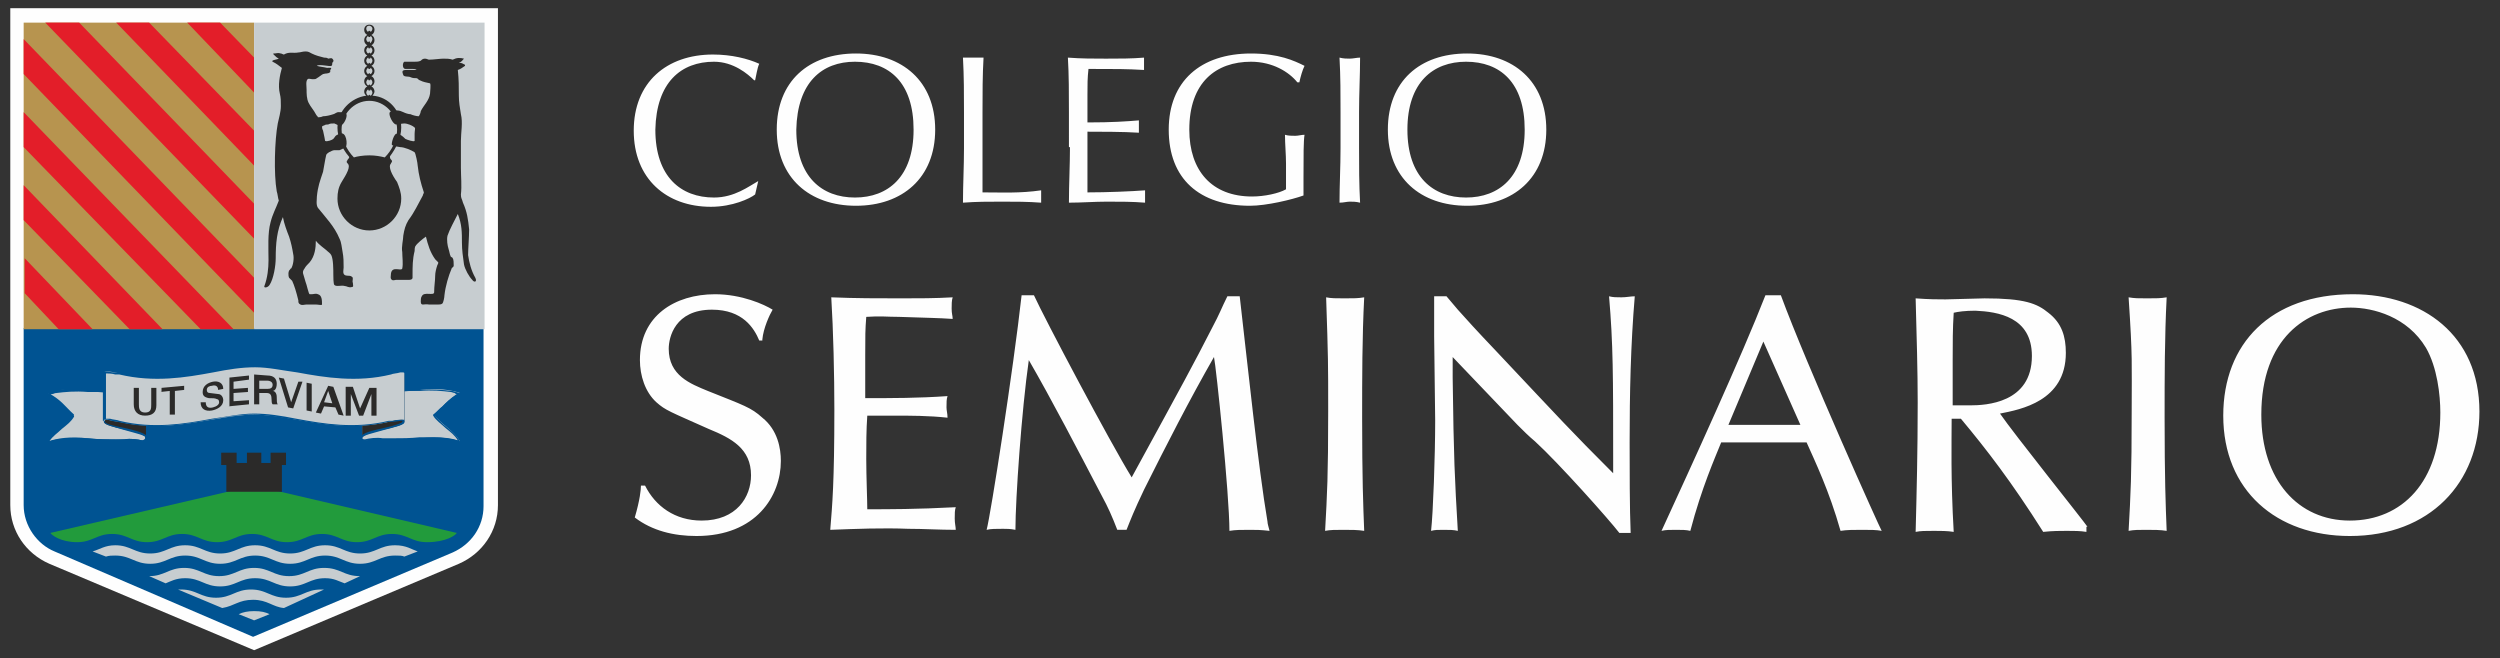 <svg xmlns="http://www.w3.org/2000/svg" xmlns:xlink="http://www.w3.org/1999/xlink" id="Capa_1" x="0px" y="0px" viewBox="0 0 243 64" style="enable-background:new 0 0 243 64;" xml:space="preserve"><rect x="0" y="0" width="243" height="64" fill="#333333" stroke="none"/><style type="text/css">	.st0{fill:#FEFEFE;}	.st1{fill:#005392;}	.st2{fill:#C7CDD0;}	.st3{fill:#2B2A29;}	.st4{fill:#229B3C;}	.st5{fill:#B7944F;}	.st6{fill:#E31E29;}</style><g>	<path class="st0" d="M134.9,12.6c0,4.7,3.2,7.4,7.7,7.4c4.5,0,7.7-2.7,7.7-7.4c0-4.7-3.2-7.4-7.7-7.4C138,5.2,134.9,7.9,134.9,12.6   M148.2,12.6c0,4.6-2.5,6.6-5.7,6.6c-3.2,0-5.7-2-5.7-6.6c0-4.6,2.5-6.6,5.7-6.6C145.8,6,148.2,8,148.2,12.6z M130.3,14.4  c0,1.8-0.1,3.6-0.1,5.3c0.4,0,0.7-0.1,1-0.1c0.3,0,0.6,0,1,0.1c-0.1-1.8-0.1-3.6-0.1-5.3v-3.5c0-1.8,0.1-3.6,0.1-5.3  c-0.3,0-0.7,0.1-1,0.1c-0.3,0-0.6,0-1-0.1c0.1,1.8,0.1,3.6,0.1,5.3V14.4z M126.3,8c0.1-0.5,0.3-1.2,0.5-1.6c-1-0.5-2.5-1.2-5.2-1.2  c-4.9,0-8,2.7-8,7.4c0,4.8,3,7.4,7.9,7.4c1.6,0,4.1-0.6,5.2-1c0-0.6,0-1.1,0-1.7c0-2.2,0-3.6,0.1-4.2c-0.3,0-0.6,0.1-0.9,0.1  c-0.3,0-0.7,0-1-0.1c0,0.9,0.1,1.9,0.1,2.8c0,0.8,0,1.7,0,2.5c-0.7,0.4-2.1,0.7-3.3,0.7c-3.9,0-6.1-2.5-6.1-6.5  c0-4.6,2.6-6.6,6-6.6c2.1,0,3.7,1,4.5,2H126.3z M104,14.3c0,1.8-0.1,3.6-0.1,5.4c1.2,0,2.5-0.1,3.7-0.1c1.3,0,2.5,0,3.7,0.1  c0-0.2,0-0.4,0-0.6c0-0.2,0-0.5,0-0.6c-1.3,0.1-3.7,0.2-5.6,0.2c0-0.5,0-1.4,0-3c0-2,0-2.4,0-2.9c1,0,3.6,0,5,0.1  c0-0.2,0-0.4,0-0.6c0-0.2,0-0.4,0-0.6c-1.2,0.1-2.6,0.2-5,0.2c0-0.5,0-1.6,0-2.7c0-1,0-1.6,0.1-2.5c2.7,0,3.7,0,5.4,0.1  c0-0.2,0-0.4,0-0.6c0-0.2,0-0.4,0-0.6c-1.2,0.1-2.4,0.1-3.7,0.1c-1.2,0-2.4,0-3.7-0.1c0.1,1.7,0.1,3.5,0.1,5.3V14.3z M93.7,14.4  c0,1.8-0.1,3.6-0.1,5.3c1.3-0.1,2.5-0.1,3.8-0.1c1.3,0,2.5,0,3.8,0.1c0-0.2,0-0.4,0-0.6c0-0.2,0-0.4,0-0.6  c-2.1,0.3-3.7,0.2-5.7,0.2c0-2,0-4.4,0-7.8c0-1.8,0-3.6,0.1-5.3c-0.4,0-0.7,0-1,0c-0.3,0-0.6,0-1,0c0.1,1.8,0.1,3.6,0.1,5.3V14.4z   M75.5,12.6c0,4.7,3.2,7.4,7.7,7.4c4.5,0,7.7-2.7,7.7-7.4c0-4.7-3.2-7.4-7.7-7.4C78.6,5.2,75.5,7.9,75.5,12.6z M88.8,12.6  c0,4.6-2.5,6.6-5.7,6.6c-3.2,0-5.7-2-5.7-6.6C77.5,8,79.9,6,83.1,6C86.4,6,88.8,8,88.8,12.6z M73.7,17.6L73.7,17.6  c-0.9,0.5-2.3,1.6-4.3,1.6c-3.2,0-5.7-2-5.7-6.6C63.8,8,66.2,6,69.4,6c1.9,0,3.3,1.2,3.9,1.8l0.1,0c0.1-0.4,0.2-1.2,0.4-1.6  c-1.1-0.5-2.7-0.9-4.5-0.9c-4.5,0-7.7,2.7-7.7,7.4c0,4.7,3.2,7.4,7.5,7.4c2.1,0,3.8-0.8,4.3-1.2L73.7,17.6z"></path>	<path class="st0" d="M219.8,40.3c0-7.4,4.4-10.4,8.7-10.4c2.2,0,5.5,0.9,7.3,3.9c1.1,1.9,1.4,4.6,1.4,6.3c0,6.7-3.7,10.5-8.8,10.5  C223.4,50.6,219.8,46.7,219.8,40.3 M228.7,28.6c-8,0-12.6,4.8-12.6,11.8c0,7.3,5.2,11.7,12.3,11.7c7.8,0,12.6-5.2,12.6-12.1  C241,32.6,235.5,28.6,228.7,28.6z M207.2,39.9c0,6.4-0.1,8.1-0.3,11.7c0.5-0.1,1-0.1,1.7-0.1c0.7,0,1.4,0,2,0.1  c-0.1-2.5-0.2-5.1-0.2-11c0-3.9,0-7.8,0.2-11.7c-0.6,0.1-1,0.1-1.9,0.1c-0.9,0-1.2,0-1.8-0.1C207.3,34.9,207.2,35.2,207.2,39.9z   M197.5,34.6c0,4.6-4.5,4.8-6,4.8c-0.8,0-1.1,0-1.7,0c0-0.7,0-3,0-4.5c0-1.5,0-3,0.1-4.5c0.4-0.1,1.1-0.2,2.1-0.2  C194.2,30.3,197.5,30.8,197.5,34.6z M202.9,51.2c-0.4-0.6-7.2-9.1-8.5-11c2-0.4,6.4-1.2,6.4-5.9c0-1.6-0.4-2.9-1.7-3.9  c-1.1-0.9-2.3-1.4-6.2-1.4c-0.5,0-3.2,0.1-3.8,0.1c-0.7,0-1.6,0-2.9-0.1c0.1,3.7,0.2,7.1,0.2,10.1c0,4.8-0.1,8.7-0.2,12.6  c0.5-0.1,0.9-0.1,1.8-0.1c0.6,0,1.3,0,1.9,0.1c-0.3-5.2-0.2-8.7-0.2-11h0.9c2.5,3,4.9,6.1,8,11c0.9-0.1,1.7-0.1,2.3-0.1  c0.7,0,1.3,0,1.9,0.1V51.2z M175,41.3h-7l3.4-8.1L175,41.3z M175.6,43c0.8,1.8,2.2,4.7,3.3,8.6c0.6-0.1,1.3-0.1,2.1-0.1  c0.8,0,1.4,0,1.9,0.1c-0.1-0.1-7.3-16.1-9.8-22.9c-0.3,0-0.4,0-0.7,0c-0.4,0-0.6,0-0.8,0c-2.3,5.9-7.2,16.6-10.1,22.9  c0.4-0.1,0.8-0.1,1.4-0.1c0.6,0,1,0,1.4,0.1c1.1-4.2,2.4-7.1,3-8.6H175.6z M141.1,34.6l6.4,6.7c0.6,0.6,1.1,1.1,1.7,1.6  c2.3,2.1,7.2,7.6,8.2,8.9c0.2,0,0.4,0,0.5,0c0.2,0,0.4,0,0.6,0c-0.1-2.3-0.1-6.3-0.1-8.8c0-4.7,0.1-9.5,0.5-14.2  c-0.4,0-0.8,0.1-1.3,0.1c-0.5,0-0.8,0-1.2-0.1c0.4,4.7,0.4,7.6,0.4,16v1.2c-4.2-4.2-4.9-5-11.4-11.9c-2-2.1-2.8-3-3.7-4l-1.1-1.3  c-0.3,0-0.5,0-0.7,0c-0.2,0-0.3,0-0.5,0v3.9c0,1.2,0.1,6.9,0.1,8.2c0,3.4-0.2,9-0.4,10.7c0.4-0.1,0.6-0.1,1.2-0.1  c0.6,0,1,0,1.4,0.1c-0.3-5.1-0.4-7-0.5-14.9V34.6z M129.1,39.9c0,6.4-0.1,8.1-0.3,11.7c0.5-0.1,1-0.1,1.8-0.1c0.7,0,1.4,0,2,0.1  c-0.1-2.5-0.2-5.1-0.2-11c0-3.9,0-7.8,0.2-11.7c-0.6,0.1-1,0.1-1.9,0.1c-0.9,0-1.3,0-1.8-0.1C129.1,34.9,129.1,35.2,129.1,39.9z   M119.5,51.6c0.6-0.1,1.1-0.1,2-0.1c0.6,0,1,0,1.9,0.1c-0.1-0.4-0.2-0.7-0.2-0.9c-0.9-5.3-1.9-15-2.7-21.9c-0.3,0-0.5,0-0.6,0  c-0.2,0-0.4,0-0.6,0c-0.6,1.2-0.7,1.6-1.5,3.1c-1.9,3.7-2.5,4.8-7.8,14.5c-2.1-3.4-8.5-15.5-9.5-17.7c-0.2,0-0.5,0-0.6,0  c-0.2,0-0.4,0-0.6,0c-0.8,7.2-3,21.3-3.4,22.8c0.4-0.1,0.9-0.1,1.6-0.1c0.4,0,0.7,0,1.2,0.1c0-3,0.6-11.6,1.3-16.5  c2.2,3.8,4.8,8.8,7.1,13.2c0.6,1.1,1,2,1.5,3.3c0.2,0,0.3,0,0.4,0c0.1,0,0.3,0,0.5,0c0.4-1,0.7-1.8,1.7-3.9  c2.2-4.4,4.4-8.7,6.8-12.9C118.2,35.6,119.5,48,119.5,51.6z M84.1,38.7c0-1.7,0-2.1,0-4.2c0-1.9,0-2.4,0.1-3.7c1.4-0.1,2,0,3.2,0  c2.8,0.1,3.8,0.1,5.2,0.2c0-0.3-0.1-0.5-0.1-1c0-0.4,0-0.8,0.1-1.1c-1.7,0.1-3.3,0.1-5,0.1c-2.3,0-4.4,0-6.8-0.1  c0.2,3.2,0.3,7.6,0.3,10.9c0,7.1-0.2,9.3-0.4,11.7c2.6-0.1,5.1-0.2,7.6-0.1c1.5,0,3,0.1,4.6,0.1c0-0.3-0.1-0.6-0.1-1.1  c0-0.5,0-0.8,0.1-1.1c-3.8,0.2-6.5,0.2-8.6,0.2c0-0.9-0.1-3.2-0.1-4.9c0-1.4,0-2.8,0.1-4.2c0.8,0,1.8,0,2.7,0c1.4,0,3.3,0,5.1,0.2  c0-0.4-0.1-0.7-0.1-1c0-0.5,0-0.8,0.1-1.1C89.3,38.7,86.7,38.7,84.1,38.7z M74.1,33c0.1-1.1,0.7-2.4,1-2.9c-0.8-0.5-3-1.5-5.6-1.5  c-3.9,0-7.3,2.1-7.3,6.4c0,1.5,0.5,3.1,1.6,4.1c0.9,0.8,1.3,0.9,5.1,2.6c2.2,0.9,4.1,1.9,4.1,4.5c0,2.1-1.4,4.4-4.8,4.4  c-2.6,0-4.5-1.4-5.5-3.4h-0.4c0,0.4-0.1,1.4-0.6,3.1c1.7,1.3,3.8,1.8,6,1.8c5.8,0,8.2-3.9,8.2-7.3c0-1.2-0.3-3-1.8-4.2  c-1.1-1-1.8-1.2-5.3-2.6c-1.7-0.7-3.8-1.5-3.8-4.1c0-1.1,0.6-3.8,4.2-3.8c3,0,4.1,1.8,4.6,3H74.1z"></path>	<path class="st0" d="M48.4,49.1c0,2.5-1.5,4.7-3.8,5.7l-19.9,8.4L4.8,54.8c-2.3-1-3.8-3.2-3.8-5.7V0.8h47.4V49.1z"></path>	<path class="st1" d="M47,49.2c0,2-1.2,3.7-3,4.5l-19.4,8.2L5.3,53.6c-1.7-0.7-3-2.5-3-4.5l0-17.2H47V49.2z"></path>	<path class="st2" d="M14.2,42.6c0,0.1-0.1,0.2-0.4,0.2c-0.4-0.1-1.1-0.2-1.7-0.1c-1,0.1-2.5,0-3.6-0.1c-1.6-0.2-3,0-3.8,0.3  c0.6-1.1,1.8-1.6,2.5-2.6c-0.9-0.8-1.2-1.4-2.5-2.1c0.8-0.3,2.2-0.5,3.8-0.3c1.2,0.1,2.6,0.2,3.6,0.1c0.6-0.1,1.3,0,1.7,0.1  c0.3,0,0.4-0.1,0.4-0.2V42.6z"></path>	<path class="st1" d="M13.8,42.7 M14.1,42.6C14.1,42.6,14.2,42.6,14.1,42.6l0-4.5c-0.1,0-0.1,0.1-0.2,0.1v0c0,0-0.1,0-0.1,0l0,0l0,0  l0,0h0c-0.4-0.1-1.1-0.2-1.7-0.1l0,0l0,0c-0.7,0.1-1.7,0.1-2.6,0c-0.2,0-0.4,0-0.5,0c-0.2,0-0.3,0-0.5,0l0,0c-1.2-0.1-2.2,0-3,0.1  c-0.2,0-0.3,0.1-0.4,0.1c-0.1,0-0.1,0-0.2,0.1c0.7,0.4,1,0.8,1.4,1.2v0c0.3,0.3,0.5,0.5,0.9,0.8l0,0c0,0,0,0.1,0,0.1  c-0.3,0.5-0.7,0.8-1.2,1.2c-0.4,0.4-0.9,0.7-1.2,1.2c0.6-0.2,1.4-0.3,2.4-0.3c0.2,0,0.4,0,0.6,0c0.2,0,0.4,0,0.7,0l0,0  c0.8,0.1,1.8,0.1,2.7,0.1c0.2,0,0.3,0,0.5,0c0.2,0,0.3,0,0.4,0h0l0,0l0,0c0.6-0.1,1.3,0,1.7,0.1h0l0,0c0,0,0.1,0,0.1,0  C14,42.7,14.1,42.7,14.1,42.6z M14.3,42.6L14.3,42.6L14.3,42.6L14.3,42.6C14.3,42.6,14.3,42.6,14.3,42.6c0,0.1-0.1,0.1-0.1,0.2  c-0.1,0-0.2,0.1-0.3,0.1c0,0-0.1,0-0.1,0h0l0,0l0,0l0,0l0,0c-0.4-0.1-1.1-0.2-1.7-0.1l0,0l0,0c-0.1,0-0.3,0-0.5,0  c-0.2,0-0.3,0-0.5,0c-0.9,0-1.8,0-2.7-0.1l0,0c-0.2,0-0.4,0-0.7,0c-0.2,0-0.4,0-0.6,0c-1,0-1.9,0.2-2.5,0.4c0,0-0.1,0-0.1-0.1  c0,0,0,0,0-0.1l0,0c0.3-0.6,0.8-1,1.3-1.4C6.3,41,6.7,40.7,7,40.3c-0.3-0.3-0.6-0.5-0.8-0.8v0c-0.4-0.4-0.8-0.8-1.6-1.3  c0,0,0-0.1,0-0.1c0,0,0,0,0,0h0l0,0C4.8,38.1,4.9,38,5,38c0.1,0,0.3-0.1,0.4-0.1c0.8-0.1,1.9-0.2,3-0.1l0,0c0.2,0,0.3,0,0.5,0  c0.2,0,0.4,0,0.5,0c0.9,0.1,1.8,0.1,2.6,0l0,0h0c0.6-0.1,1.3,0,1.7,0.1h0l0,0l0,0l0,0l0,0c0,0,0,0,0.1,0v0c0.1,0,0.1,0,0.2-0.1  c0,0,0,0,0,0v0l0,0c0,0,0-0.1,0.1-0.1c0,0,0.1,0,0.1,0.1h0L14.3,42.6L14.3,42.6L14.3,42.6z"></path>	<path class="st3" d="M14.2,42.6c0-0.7-4.1-1-4.1-1.6v-4.7c0,0.6,4.1,1,4.1,1.6V42.6z"></path>	<path class="st1" d="M12.1,41.6c0.9,0.2,1.7,0.4,2.1,0.7v-4.4h0c0-0.3-1.1-0.5-2.1-0.8c-0.8-0.2-1.6-0.4-1.9-0.6V41h0  C10.2,41.2,11.1,41.4,12.1,41.6 M14.2,42.6c0-0.3-1.1-0.5-2.1-0.8c-1-0.3-2-0.5-2-0.8h0v-4.7h0h0.2h0v0c0,0.2,1,0.4,1.9,0.7  c1.1,0.3,2.2,0.5,2.2,0.9h0v4.7h0L14.2,42.6L14.2,42.6L14.2,42.6z"></path>	<path class="st2" d="M35.2,42.6c0,0.1,0.1,0.2,0.4,0.2c0.4-0.1,1.1-0.2,1.7-0.1c1,0.1,2.5,0,3.6-0.1c1.6-0.2,3,0,3.8,0.3  c-0.6-1.1-1.8-1.6-2.5-2.6c0.9-0.8,1.2-1.4,2.5-2.1c-0.8-0.3-2.2-0.5-3.8-0.3c-1.2,0.1-2.6,0.2-3.6,0.1c-0.6-0.1-1.3,0-1.7,0.1  c-0.3,0-0.4-0.1-0.4-0.2V42.6z"></path>	<path class="st1" d="M35.2,42.6L35.2,42.6 M35.1,42.6C35.1,42.6,35.1,42.6,35.1,42.6C35.1,42.6,35.1,42.6,35.1,42.6l0-4.7v0  c0,0,0-0.1,0.1-0.1c0,0,0.1,0,0.1,0.1l0,0c0,0,0,0,0,0c0,0,0.1,0.1,0.2,0.1c0,0,0,0,0.1,0l0,0l0,0l0,0l0,0v0l0,0  c0.4-0.1,1.1-0.2,1.7-0.1h0l0,0c0.7,0.1,1.7,0.1,2.6,0c0.2,0,0.3,0,0.5,0c0.2,0,0.3,0,0.5,0l0,0c1.2-0.1,2.2,0,3,0.1  c0.2,0,0.3,0.1,0.4,0.1c0.1,0,0.3,0.1,0.4,0.1l0,0v0c0,0,0,0,0,0c0,0,0,0.1,0,0.1c-0.7,0.4-1.1,0.8-1.6,1.3  c-0.2,0.3-0.5,0.5-0.8,0.8c0.3,0.4,0.7,0.8,1.1,1.1c0.5,0.4,1,0.8,1.3,1.4l0,0c0,0,0,0,0,0.1c0,0-0.1,0.1-0.1,0.1  c-0.6-0.2-1.5-0.3-2.5-0.4c-0.2,0-0.4,0-0.6,0c-0.2,0-0.4,0-0.7,0l0,0c-0.8,0.1-1.8,0.1-2.7,0.1c-0.2,0-0.3,0-0.5,0  c-0.2,0-0.3,0-0.5,0l0,0l0,0l0,0c-0.6-0.1-1.2,0-1.7,0.1l0,0l0,0c0,0-0.1,0-0.1,0v0c-0.1,0-0.2,0-0.3-0.1  C35.1,42.7,35.1,42.7,35.1,42.6z M35.2,42.6L35.2,42.6C35.2,42.6,35.3,42.6,35.2,42.6c0.1,0.1,0.1,0.1,0.2,0.1v0c0,0,0,0,0.1,0l0,0  h0c0.4-0.1,1.1-0.2,1.7-0.1l0,0l0,0h0c0.1,0,0.3,0,0.4,0c0.2,0,0.3,0,0.5,0c0.9,0,1.8,0,2.7-0.1l0,0c0.2,0,0.5,0,0.7,0  c0.2,0,0.4,0,0.6,0c1,0,1.8,0.1,2.4,0.3c-0.3-0.5-0.7-0.8-1.2-1.2c-0.4-0.4-0.9-0.7-1.2-1.2c0,0,0-0.1,0-0.1l0,0  c0.4-0.3,0.6-0.6,0.9-0.8c0.4-0.4,0.8-0.8,1.4-1.2c-0.1,0-0.1,0-0.2-0.1c-0.1,0-0.3-0.1-0.4-0.1c-0.8-0.1-1.8-0.2-3-0.1l0,0  c-0.2,0-0.3,0-0.5,0c-0.2,0-0.3,0-0.5,0c-0.9,0.1-1.9,0.1-2.6,0l0,0l0,0c-0.6-0.1-1.2,0-1.7,0.1h0l0,0l0,0l0,0c0,0-0.1,0-0.1,0  c-0.1,0-0.2,0-0.2-0.1V42.6z"></path>	<path class="st3" d="M35.2,42.6c0-0.7,4.1-1,4.1-1.6v-4.7c0,0.6-4.1,1-4.1,1.6V42.6z"></path>	<path class="st1" d="M37.3,41.8c-1,0.3-2.1,0.5-2.1,0.8v0h0h-0.2h0v-4.7h0c0-0.4,1.1-0.7,2.2-0.9c1-0.2,1.9-0.5,1.9-0.7v0h0h0.2h0  V41h0C39.4,41.3,38.4,41.5,37.3,41.8 M35.2,42.3c0.3-0.3,1.2-0.5,2.1-0.7c1-0.2,1.9-0.5,1.9-0.7h0v-4.5c-0.3,0.2-1.1,0.4-1.9,0.6  c-1,0.3-2.1,0.5-2.1,0.8h0V42.3z"></path>	<path class="st4" d="M44.4,51.8l-19.7-4.6L4.9,51.8c0.1,0.2,1,0.9,2.6,0.9c1.5,0,1.9-0.8,3.4-0.8c1.5,0,1.9,0.8,3.4,0.8  c1.5,0,1.9-0.8,3.4-0.8c1.5,0,1.9,0.8,3.4,0.8c1.5,0,1.9-0.8,3.4-0.8c1.5,0,1.9,0.8,3.4,0.8c1.5,0,1.9-0.8,3.4-0.8  c1.5,0,1.9,0.8,3.4,0.8c1.5,0,1.9-0.8,3.4-0.8c1.5,0,1.9,0.8,3.4,0.8C43.4,52.7,44.3,52,44.4,51.8"></path>	<path class="st2" d="M26.2,59.7c-0.4-0.2-0.8-0.3-1.5-0.3c-0.6,0-1.1,0.1-1.5,0.3l1.5,0.6L26.2,59.7z M27.6,59.1  c-1.1-0.1-1.6-0.8-3-0.8c-1.4,0-1.8,0.6-3,0.8l-4.3-1.8c0.1,0,0.2,0,0.3,0c1.5,0,1.9,0.8,3.4,0.8c1.5,0,1.9-0.8,3.4-0.8  c1.5,0,1.9,0.8,3.4,0.8c1.5,0,1.9-0.8,3.4-0.8c0.1,0,0.2,0,0.3,0L27.6,59.1z M35,56C35,56,35,56,35,56c-1.6,0-1.9-0.8-3.5-0.8  c-1.5,0-1.9,0.8-3.4,0.8c-1.5,0-1.9-0.8-3.4-0.8c-1.5,0-1.9,0.8-3.4,0.8c-1.5,0-1.9-0.8-3.4-0.8c-1.5,0-1.9,0.8-3.4,0.8  c0,0,0,0,0,0l1.6,0.7c0.5-0.2,1-0.5,1.9-0.5c1.5,0,1.9,0.8,3.4,0.8c1.5,0,1.9-0.8,3.4-0.8c1.5,0,1.9,0.8,3.4,0.8  c1.5,0,1.9-0.8,3.4-0.8c0.9,0,1.3,0.3,1.9,0.5L35,56z M40.6,53.6C40,53.4,39.5,53,38.4,53c-1.5,0-1.9,0.8-3.4,0.8  c-1.5,0-1.9-0.8-3.4-0.8c-1.5,0-1.9,0.8-3.4,0.8c-1.5,0-1.9-0.8-3.4-0.8c-1.5,0-1.9,0.8-3.4,0.8c-1.5,0-1.9-0.8-3.4-0.8  c-1.5,0-1.9,0.8-3.4,0.8c-1.5,0-1.9-0.8-3.4-0.8c-1,0-1.5,0.4-2.2,0.6l1.3,0.5c0.3-0.1,0.6-0.1,0.9-0.1c1.5,0,1.9,0.8,3.4,0.8  c1.5,0,1.9-0.8,3.4-0.8c1.5,0,1.9,0.8,3.4,0.8c1.5,0,1.9-0.8,3.4-0.8c1.5,0,1.9,0.8,3.4,0.8c1.5,0,1.9-0.8,3.4-0.8  c1.5,0,1.9,0.8,3.4,0.8c1.5,0,1.9-0.8,3.4-0.8c0.4,0,0.7,0,0.9,0.1L40.6,53.6z"></path>	<polygon class="st3" points="21.5,44 23,44 23,45 24,45 24,44 25.4,44 25.4,45 26.3,45 26.3,44 27.8,44 27.8,45.2 27.4,45.2   27.4,47.8 22,47.8 22,45.2 21.5,45.2  "></polygon>	<rect x="2.3" y="2.2" class="st5" width="22.4" height="29.8"></rect>	<path class="st6" d="M24.7,16.1v-3.4L14.5,2.2h-3.2L24.7,16.1z M24.7,9V5.6l-3.3-3.4h-3.2L24.7,9z M24.7,23.2v-3.4L7.7,2.2H4.4  L24.7,23.2z M24.7,27v3.4L2.3,7.2V3.8L24.7,27z M22.7,32h-3.2L2.3,14.3v-3.4L22.7,32z M15.8,32h-3.2L2.3,21.4V18L15.8,32z M9,32  l-6.6-6.9v3.4L5.7,32H9z"></path>	<rect x="24.7" y="2.2" class="st2" width="22.4" height="29.8"></rect>	<path class="st2" d="M10.1,41c0-0.1,0.1-0.2,0.3-0.2c0.2,0,0.9,0.2,1.2,0.2c5.1,1.2,9.5-0.7,13.1-0.7c3.6,0,8,1.9,13.1,0.7  c0.3-0.1,1-0.2,1.2-0.2c0.1,0,0.3,0,0.3,0.2v-4.7c0-0.1-0.1-0.2-0.3-0.2c-0.2,0-0.9,0.2-1.2,0.2c-5.1,1.2-9.5-0.7-13.1-0.7  c-3.6,0-8,1.9-13.1,0.7c-0.3-0.1-1-0.2-1.2-0.2c-0.1,0-0.3,0-0.3,0.2V41z"></path>	<path class="st1" d="M10.2,40.7c0.1,0,0.1,0,0.2,0c0,0,0,0,0,0h0h0c0,0,0.1,0,0.1,0c0.1,0,0.1,0,0.2,0c0.3,0.1,0.7,0.1,0.9,0.2l0,0  c3.3,0.8,6.3,0.3,9-0.2c1.5-0.2,2.8-0.5,4.1-0.5v0h0v0c1.3,0,2.6,0.2,4.1,0.5c2.7,0.5,5.7,1,9,0.2l0,0l0,0l0.2,0l0,0l0.2,0l0,0  c0.3-0.1,0.7-0.1,0.9-0.1c0.1,0,0.1,0,0.2,0v-4.5c0,0,0-0.1,0-0.1c0,0-0.1,0-0.1,0l0,0c0,0-0.1,0-0.1,0c-0.1,0-0.1,0-0.2,0  c-0.3,0.1-0.7,0.1-0.9,0.2c-3.3,0.8-6.4,0.3-9.1-0.2c-1.5-0.2-2.8-0.5-4.1-0.5h0v0c-1.3,0-2.6,0.2-4.1,0.5c-2.7,0.5-5.7,1-9.1,0.2  l0,0l0,0l-0.2,0l0,0c-0.1,0-0.1,0-0.2,0c-0.3-0.1-0.7-0.1-0.8-0.1c-0.1,0-0.1,0-0.1,0c0,0,0,0,0,0.1V40.7z M10,41L10,41v-4.7  c0-0.1,0-0.2,0.1-0.2c0.1,0,0.1,0,0.2,0c0.2,0,0.5,0.1,0.9,0.1c0.1,0,0.1,0,0.2,0h0l0.2,0h0l0,0c3.3,0.8,6.3,0.3,9-0.2  c1.5-0.2,2.8-0.5,4.1-0.5v0h0c1.3,0,2.6,0.2,4.1,0.5c2.7,0.5,5.7,1,9,0.2c0.2,0,0.6-0.1,0.9-0.2c0.1,0,0.1,0,0.2,0h0  c0.1,0,0.1,0,0.1,0h0l0,0v0l0,0c0.1,0,0.2,0,0.2,0c0.1,0,0.1,0.1,0.1,0.2V41h-0.2c0,0,0-0.1,0-0.1c0,0-0.1,0-0.1,0  c-0.2,0-0.5,0.1-0.8,0.1l0,0L38,41l-0.2,0l0,0l0,0c-3.3,0.8-6.4,0.3-9.1-0.2c-1.5-0.2-2.8-0.5-4.1-0.5v0h0v0  c-1.3,0-2.6,0.2-4.1,0.5c-2.7,0.5-5.7,1-9.1,0.2l0,0c-0.2,0-0.6-0.1-0.9-0.2c-0.1,0-0.1,0-0.2,0c0,0-0.1,0-0.1,0h0l0,0l0,0  c-0.1,0-0.1,0-0.1,0c0,0,0,0,0,0.1v0H10z"></path>	<path class="st3" d="M33.6,40.4l0.5,0v-2.1h0l0.8,2.1l0.4,0l0.8-2.1l0,0v2.1l0.5,0v-2.7l-0.7,0L35,39.7l0,0l-0.7-2.1l-0.7,0V40.4z   M30.7,40.1l0.5,0.1l0.3-0.7l1.1,0.1l0.3,0.7l0.5,0.1l-1-2.8l-0.5-0.1L30.7,40.1z M31.9,38L31.9,38l0.4,1.2l-0.8-0.1L31.9,38z   M29.8,39.9l0.5,0.1v-2.7l-0.5-0.1V39.9z M28,39.6l0.5,0.1l0.9-2.6L29,37.1l-0.7,2l0,0l-0.7-2.3l-0.5-0.1L28,39.6z M24.7,39.3  l0.5,0v-1.1l0.7,0c0.4,0,0.5,0.2,0.5,0.7c0,0.1,0,0.3,0.1,0.4l0.5,0c-0.1-0.1-0.1-0.4-0.1-0.7c0-0.4-0.2-0.6-0.4-0.6v0  c0.1,0,0.4-0.1,0.4-0.7c0-0.5-0.3-0.8-0.9-0.8l-1.3-0.1V39.3z M25.2,37l0.8,0c0.2,0,0.5,0.1,0.5,0.4c0,0.3-0.2,0.4-0.5,0.4l-0.8,0  V37z M22.2,39.5l2-0.2v-0.4L22.7,39v-0.8l1.4-0.1v-0.4l-1.4,0.1v-0.7l1.5-0.2v-0.4l-1.9,0.2V39.5z M19.5,39.1  c0,0.7,0.5,0.9,1.1,0.8c0.5-0.1,1.1-0.4,1.1-1c0-0.3-0.2-0.6-0.5-0.6c-0.1,0-0.7-0.1-0.8-0.1c-0.2,0-0.3-0.1-0.3-0.3  c0-0.3,0.3-0.4,0.5-0.4c0.3-0.1,0.6,0,0.6,0.4l0.5-0.1c0-0.6-0.5-0.8-1-0.7c-0.5,0.1-1,0.4-1,1c0,0.3,0.1,0.5,0.6,0.6  c0.4,0,0.6,0,0.8,0.1c0.1,0,0.2,0.1,0.2,0.3c0,0.2-0.2,0.4-0.6,0.5c-0.4,0.1-0.7,0-0.7-0.5L19.5,39.1z M15.6,38.1l0.9-0.1v2.3  l0.5,0V38l0.9-0.1v-0.4l-2.2,0.2V38.1z M13,39.3c0,0.7,0.4,1.1,1.1,1.1c0.7,0,1.1-0.3,1.1-1v-1.7l-0.5,0v1.6c0,0.4,0,0.8-0.6,0.8  c-0.6,0-0.6-0.5-0.6-0.8v-1.6l-0.5,0V39.3z"></path>	<path class="st3" d="M35.9,15.1c-0.6,0-1.2,0.1-1.5,0.2c-0.7-0.7-1.2-1.8-1.2-2.7c0-1.5,1.2-2.8,2.7-2.8c1.5,0,2.7,1.3,2.7,2.8  c0,1-0.5,2-1.2,2.7C37,15.2,36.5,15.1,35.9,15.1 M35.9,22.4L35.9,22.4c1.7,0,3.1-1.4,3.1-3.1c0-0.6-0.2-1.1-0.4-1.6  c-0.5-0.7-0.9-1.5-0.6-1.8c0-0.1,0.1-0.1,0.1-0.2c0-0.1,0-0.1-0.1-0.2c-0.1-0.1-0.1-0.2-0.1-0.3c0.6-0.8,1.1-1.8,1.1-2.8  c0-1.6-1.2-3-2.8-3.1c0,0,0,0,0,0c0,0,0,0,0,0c0.1-0.1,0.2-0.3,0.2-0.4c0-0.2-0.1-0.4-0.3-0.5c0,0,0,0,0,0c0,0,0,0,0,0  c0.2-0.1,0.3-0.3,0.3-0.5c0-0.2-0.1-0.4-0.3-0.5c0,0,0,0,0,0c0,0,0,0,0,0c0.2-0.1,0.3-0.3,0.3-0.5c0-0.2-0.1-0.4-0.3-0.5  c0,0,0,0,0,0c0,0,0,0,0,0c0.2-0.1,0.3-0.3,0.3-0.5c0-0.2-0.1-0.4-0.3-0.5c0,0,0,0,0,0s0,0,0,0c0.2-0.1,0.3-0.3,0.3-0.5  c0-0.2-0.1-0.4-0.3-0.5c0,0,0,0,0,0c0,0,0,0,0,0c0.2-0.1,0.3-0.3,0.3-0.5c0-0.2-0.1-0.4-0.3-0.5c0,0,0,0,0,0c0,0,0,0,0,0  c0.2-0.1,0.3-0.3,0.3-0.5c0-0.3-0.2-0.5-0.5-0.5c-0.3,0-0.5,0.2-0.5,0.5c0,0.2,0.1,0.4,0.3,0.5c0,0,0,0,0,0c0,0,0,0,0,0  c-0.2,0.1-0.3,0.3-0.3,0.5c0,0.2,0.1,0.4,0.3,0.5c0,0,0,0,0,0c0,0,0,0,0,0c-0.2,0.1-0.3,0.3-0.3,0.5c0,0.2,0.1,0.4,0.3,0.5  c0,0,0,0,0,0s0,0,0,0c-0.2,0.1-0.3,0.3-0.3,0.5c0,0.2,0.1,0.4,0.3,0.5c0,0,0,0,0,0c0,0,0,0,0,0c-0.2,0.1-0.3,0.3-0.3,0.5  c0,0.2,0.1,0.4,0.3,0.5c0,0,0,0,0,0c0,0,0,0,0,0c-0.2,0.1-0.3,0.3-0.3,0.5c0,0.2,0.1,0.4,0.3,0.5c0,0,0,0,0,0c0,0,0,0,0,0  c-0.2,0.1-0.3,0.3-0.3,0.5c0,0.2,0.1,0.3,0.2,0.4c0,0,0,0,0,0c0,0,0,0,0,0c-1.5,0.2-2.8,1.5-2.8,3.1c0,0.9,0.4,2,1.1,2.8  c0.1,0.1,0,0.2-0.1,0.3c0,0.1-0.1,0.1-0.1,0.2c0,0.1,0,0.1,0.1,0.2c0.3,0.3-0.1,1-0.6,1.8c-0.3,0.5-0.4,1-0.4,1.6  C32.8,21,34.2,22.4,35.9,22.4z M36.2,2.8c0,0.1-0.1,0.3-0.2,0.3c0,0,0,0,0,0c0,0,0,0,0,0v0c0-0.1,0-0.1-0.1-0.1  c-0.1,0-0.1,0-0.1,0.1v0c0,0,0,0,0,0c0,0,0,0,0,0c-0.1,0-0.2-0.2-0.2-0.3c0-0.2,0.1-0.3,0.3-0.3C36,2.5,36.2,2.6,36.2,2.8z M35.9,4  C35.8,4,35.8,4.1,35.9,4l-0.1,0.1c0,0,0,0,0,0c0,0,0,0,0,0c-0.1,0-0.2-0.2-0.2-0.3s0.1-0.3,0.2-0.3c0,0,0,0,0,0c0,0,0,0,0,0v0  c0,0.1,0,0.1,0.1,0.1c0.1,0,0.1,0,0.1-0.1v0c0,0,0,0,0,0c0,0,0,0,0,0c0.1,0,0.2,0.2,0.2,0.3S36.1,4.1,36,4.2c0,0,0,0,0,0  c0,0,0,0,0,0L35.9,4C36,4.1,35.9,4,35.9,4z M35.9,5.1C35.8,5.1,35.8,5.1,35.9,5.1l-0.1,0.1c0,0,0,0,0,0c0,0,0,0,0,0  c-0.1,0-0.2-0.2-0.2-0.3c0-0.1,0.1-0.3,0.2-0.3c0,0,0,0,0,0c0,0,0,0,0,0v0c0,0.1,0,0.1,0.1,0.1c0.1,0,0.1,0,0.1-0.1v0c0,0,0,0,0,0  c0,0,0,0,0,0c0.1,0,0.2,0.2,0.2,0.3c0,0.1-0.1,0.3-0.2,0.3c0,0,0,0,0,0c0,0,0,0,0,0L35.9,5.1C36,5.1,35.9,5.1,35.9,5.1z M35.9,6.1  C35.8,6.1,35.8,6.2,35.9,6.1l-0.1,0.1c0,0,0,0,0,0c0,0,0,0,0,0c-0.1,0-0.2-0.2-0.2-0.3c0-0.1,0.1-0.3,0.2-0.3c0,0,0,0,0,0  c0,0,0,0,0,0v0c0,0.1,0,0.1,0.1,0.1c0.1,0,0.1,0,0.1-0.1v0c0,0,0,0,0,0c0,0,0,0,0,0c0.1,0,0.2,0.2,0.2,0.3c0,0.1-0.1,0.3-0.2,0.3  c0,0,0,0,0,0c0,0,0,0,0,0L35.9,6.1C36,6.2,35.9,6.1,35.9,6.1z M35.9,7.1C35.8,7.1,35.8,7.2,35.9,7.1l-0.1,0.1c0,0,0,0,0,0  c0,0,0,0,0,0c-0.1,0-0.2-0.2-0.2-0.3c0-0.1,0.1-0.3,0.2-0.3c0,0,0,0,0,0c0,0,0,0,0,0v0c0,0.1,0,0.1,0.1,0.1c0.1,0,0.1,0,0.1-0.1v0  c0,0,0,0,0,0c0,0,0,0,0,0c0.1,0,0.2,0.2,0.2,0.3c0,0.1-0.1,0.3-0.2,0.3c0,0,0,0,0,0c0,0,0,0,0,0L35.9,7.1C36,7.2,35.9,7.1,35.9,7.1  z M35.9,8.2C35.8,8.2,35.8,8.2,35.9,8.2l-0.1,0.1c0,0,0,0,0,0c0,0,0,0,0,0c-0.1,0-0.2-0.2-0.2-0.3c0-0.1,0.1-0.3,0.2-0.3  c0,0,0,0,0,0c0,0,0,0,0,0v0c0,0.1,0,0.1,0.1,0.1c0.1,0,0.1,0,0.1-0.1v0c0,0,0,0,0,0c0,0,0,0,0,0c0.1,0,0.2,0.2,0.2,0.3  c0,0.1-0.1,0.3-0.2,0.3c0,0,0,0,0,0c0,0,0,0,0,0L35.9,8.2C36,8.2,35.9,8.2,35.9,8.2z M35.9,9.2C35.8,9.2,35.8,9.2,35.9,9.2  l-0.1,0.1c0,0,0,0,0,0c0,0,0,0,0,0c-0.1,0-0.2-0.2-0.2-0.3c0-0.1,0.1-0.3,0.2-0.3c0,0,0,0,0,0c0,0,0,0,0,0v0c0,0.1,0,0.1,0.1,0.1  c0.1,0,0.1,0,0.1-0.1v0c0,0,0,0,0,0c0,0,0,0,0,0c0.1,0,0.2,0.2,0.2,0.3c0,0.1-0.1,0.3-0.2,0.3c0,0,0,0,0,0c0,0,0,0,0,0L35.9,9.2  C36,9.2,35.9,9.2,35.9,9.2z"></path>	<path class="st3" d="M45.1,5.7c-0.2,0.2-0.2,0.3-0.5,0.4c0.3,0,0.4,0.1,0.6,0.2c0,0,0,0,0,0.1c-0.3,0.2-0.4,0.3-0.7,0.4  c0.1,0.9,0.1,1.7,0.1,2.5c0,0.6,0.1,1.2,0.2,1.8c0.2,0.8,0,1.8,0,2.6c0,0.8,0,1.7,0,2.6c0,0.8,0.1,1.8,0,2.6c0,0.4,0.1,0.4,0.2,0.8  c0.4,0.9,0.5,1.6,0.6,2.6c0,0.7-0.1,1.9-0.1,2.5c0.1,0.7,0.3,1.5,0.7,2.2c0.2,0.4-0.1,0.5-0.3,0.2c-0.3-0.3-0.7-1-0.8-1.5  c-0.1-0.7-0.2-1.4-0.2-2.1c0-1,0-1.8-0.4-2.8c-0.3,0.6-0.8,1.5-1,2.1c-0.1,0.4,0,1,0.1,1.3c0.1,0.3,0.1,0.5,0.2,0.7  c0,0.1,0.2,0.1,0.2,0.2c0.1,0.1,0.1,0.5,0.1,0.7c0,0.2-0.2,0.2-0.2,0.3c-0.3,0.7-0.6,1.7-0.7,2.6c0,0.2-0.1,0.7-0.2,0.8  c-0.1,0.1-0.3,0.1-0.4,0.1c-0.4,0-0.6,0-0.9,0c-0.5-0.1-0.8,0.2-0.8-0.3c0-0.1,0-0.4,0.1-0.5c0.2-0.5,1.2,0,1.2-0.4  c0-0.6,0.1-1.1,0.1-1.6c0-0.3,0.1-0.7,0.2-1c0.1-0.2,0.1-0.2,0.1-0.3c-0.1-0.1-0.1-0.1-0.3-0.3c-0.5-0.7-0.7-1.4-0.9-2.2  c-0.3,0.2-0.9,0.7-1,0.9c-0.1,0.1-0.1,0.4-0.1,0.5c-0.2,0.8-0.2,1.5-0.2,2.3c0,0.1,0,0.2,0,0.3c0,0.1-0.1,0.2-0.3,0.2  c-0.3,0-0.8,0-1,0c-0.1,0-0.2,0-0.3,0c-0.1,0-0.3,0.1-0.4,0c-0.2-0.1-0.1-0.4-0.1-0.6c0.1-0.8,1-0.2,1.1-0.5c0.1-0.5,0-1.1,0-1.6  c-0.1-0.5,0.1-1.2,0.1-1.6c0.1-0.6,0.2-1,0.5-1.5c0.6-0.8,0.9-1.5,1.4-2.4c0-0.1,0.1-0.2,0.1-0.3c-0.3-0.9-0.5-1.7-0.6-2.6  c0-0.2-0.2-1.2-0.3-1.3c-0.3-0.2-1-0.5-1.4-0.5c-0.1,0-0.6-0.1-0.8-0.2C38,14,38.3,12.9,38.6,13c0.1,0,0.2,0,0.3,0.1  c0.2,0.1,0.4,0.3,0.5,0.4c0.2,0.1,0.8,0.3,0.9,0.2c0-0.1,0-0.4,0-0.7c0-0.3,0.1-0.6,0-0.6c-0.2-0.2-0.7-0.4-1-0.4  c-0.2,0-0.6,0.1-0.8,0.1c-0.3,0-0.8-1-0.6-1.2c0,0,0.1-0.1,0.2-0.1c0.4-0.1,0.7-0.1,1.1,0.1c0.2,0.1,0.5,0.2,0.7,0.2  c0.2,0.1,0.6,0.2,0.8,0.2c0.1-0.1,0.2-0.4,0.2-0.5c0.3-0.6,0.8-1,0.9-1.7c0-0.2,0.1-0.9,0-1c-0.4-0.1-0.6-0.1-1-0.3  c-0.1,0-0.2-0.2-0.3-0.2c-0.2,0-0.4,0-0.6-0.1c-0.2-0.1-0.6,0-0.7-0.2c-0.1-0.3-0.2-0.5,0.3-0.5c0.3,0,0.5,0,0.8,0  c0.1,0,0.1,0,0.2,0c-0.1-0.1-0.3-0.1-0.4-0.1c-0.2,0-0.2,0-0.4,0c-0.1,0-0.2,0-0.3,0c-0.3,0-0.3-0.6-0.1-0.7c0.1,0,0.2,0,0.2,0  c0.1,0,0.1,0,0.2,0c0.2,0,0.3,0,0.6,0c0.2,0,0.4,0,0.6-0.1c0.1-0.1,0.2-0.2,0.4-0.2c0.2,0,0.3,0.1,0.4,0.1c0.4,0,1.1-0.1,1.4-0.1  c0.3,0,0.6,0,0.9,0.1C44.4,5.6,44.7,5.6,45.1,5.7C45.1,5.7,45.1,5.7,45.1,5.7"></path>	<path class="st3" d="M29.7,5c0.3,0,0.4,0.1,0.6,0.2c0.4,0.2,0.8,0.3,1.2,0.4c0.1,0,0.3,0,0.4,0.1c0.1,0,0.3-0.1,0.4,0  c0.2,0.2,0.1,0.3,0,0.4c0,0.1,0,0.3-0.1,0.3c-0.1,0.1-1.2-0.2-1.4,0c0.3,0.1,0.6,0.1,1,0.2c0.1,0,0.6-0.1,0.3,0.2  c0,0.1,0,0.2,0,0.2c-0.2,0.2-0.4,0.1-0.7,0.2c-0.2,0.1-0.4,0.3-0.6,0.4c-0.1,0.1-0.2,0.1-0.4,0.1c-0.2,0-0.4-0.1-0.5,0  c-0.2,0.2-0.1,0.7-0.1,1c0,0.4,0,0.9,0.2,1.3c0.2,0.4,0.5,0.7,0.7,1.1c0.1,0.2,0.2,0.2,0.2,0.3c0.1,0,0.3,0,0.5-0.1  c0.3,0,0.7-0.1,1-0.2c0.1,0,0.3-0.2,0.5-0.2c0.3,0,0.5,0,0.7,0.1c0.3,0.2-0.2,1.2-0.5,1.2c-0.2,0-0.4-0.1-0.6-0.2  c-0.3,0-0.4,0-0.6,0.1c-0.1,0-0.3,0-0.4,0.1c-0.1,0-0.2,0.1-0.2,0.1c0,0.1,0,0.2,0.1,0.4c0.1,0.4,0.2,1,0.2,1  c0.2,0.1,0.7-0.1,0.8-0.2c0.2-0.2,0.1-0.3,0.6-0.5c0.7-0.3,0.8,1.1,0.6,1.3c-0.1,0.1-0.4,0.2-0.6,0.3c-0.2,0-0.4,0-0.5,0  c-0.2,0-0.8,0.3-0.8,0.5c-0.1,0.4-0.2,1.1-0.3,1.6c-0.3,0.9-0.5,1.4-0.6,2.4c0,0.3-0.1,0.8,0.1,1.1c0.8,1,1.6,1.8,2.1,3  c0.2,0.4,0.2,0.8,0.3,1.3c0.1,0.5,0.1,1,0.1,1.5c0,0.3-0.2,0.8,0.4,0.8c0.1,0,0.3,0,0.4,0.1c0.2,0.1,0,0.4,0.1,0.6  c0,0.2,0.1,0.4-0.1,0.4c-0.3,0.1-0.5-0.1-0.7-0.1c-0.3-0.1-0.8,0.1-1-0.1c-0.1-0.1-0.1-0.8-0.1-1c0-0.5,0-1.5-0.2-1.9  c-0.1-0.2-0.3-0.3-0.5-0.5c-0.1-0.1-0.7-0.5-1-0.9c0,0.7-0.1,1.5-0.6,2.1c-0.2,0.2-0.4,0.4-0.5,0.6c-0.3,0.4-0.1,0.5,0.1,1.3  c0.1,0.2,0.3,1.2,0.4,1.2c0.1,0,0.2,0,0.2,0c0.2,0,0.4-0.1,0.6,0c0.4,0.1,0.4,0.6,0.4,1c0,0.1-0.4,0-0.6,0c-0.2,0-0.2,0-0.4,0  c-0.2,0-0.3,0-0.5,0c-0.2,0-0.4,0.1-0.6,0c-0.2-0.1-0.2-0.2-0.2-0.4c-0.1-0.4-0.2-0.8-0.3-1.1c-0.1-0.3-0.2-0.6-0.3-0.8  c-0.1-0.1-0.2-0.2-0.3-0.3c-0.1-0.2-0.1-0.7,0.1-0.8c0-0.1,0.1-0.1,0.1-0.1c0.2-0.3,0.3-1,0.2-1.4c-0.1-0.6-0.2-1.1-0.4-1.7  c-0.2-0.5-0.5-1.3-0.6-1.9c-0.6,1.3-0.7,2.6-0.7,4c0,0.7-0.2,2-0.6,2.6C26,28,25.6,28,25.7,27.8c0.3-0.8,0.4-1.7,0.4-2.5  c0-1.2-0.1-2.6,0.2-3.7c0.2-0.8,0.5-1.3,0.8-2.1c-0.1-0.3-0.1-0.6-0.2-0.9c-0.3-1.7-0.2-5,0.1-6.6c0.1-0.5,0.3-1.1,0.3-1.7  c0-0.5,0-0.8-0.1-1.2c-0.2-0.8,0-1.8,0.2-2.5C27,6.3,26.9,6.2,26.5,6c0,0-0.1-0.1,0-0.1c0.1-0.1,0.4-0.1,0.6-0.2  c-0.2-0.1-0.3-0.2-0.5-0.4c-0.1-0.1,0-0.1,0-0.1c0.3,0,0.4-0.1,0.7,0c0.1,0,0.2,0.1,0.3,0.1C28.1,5,28.5,5.2,29,5.1  C29.2,5.1,29.4,5,29.7,5"></path></g></svg>
